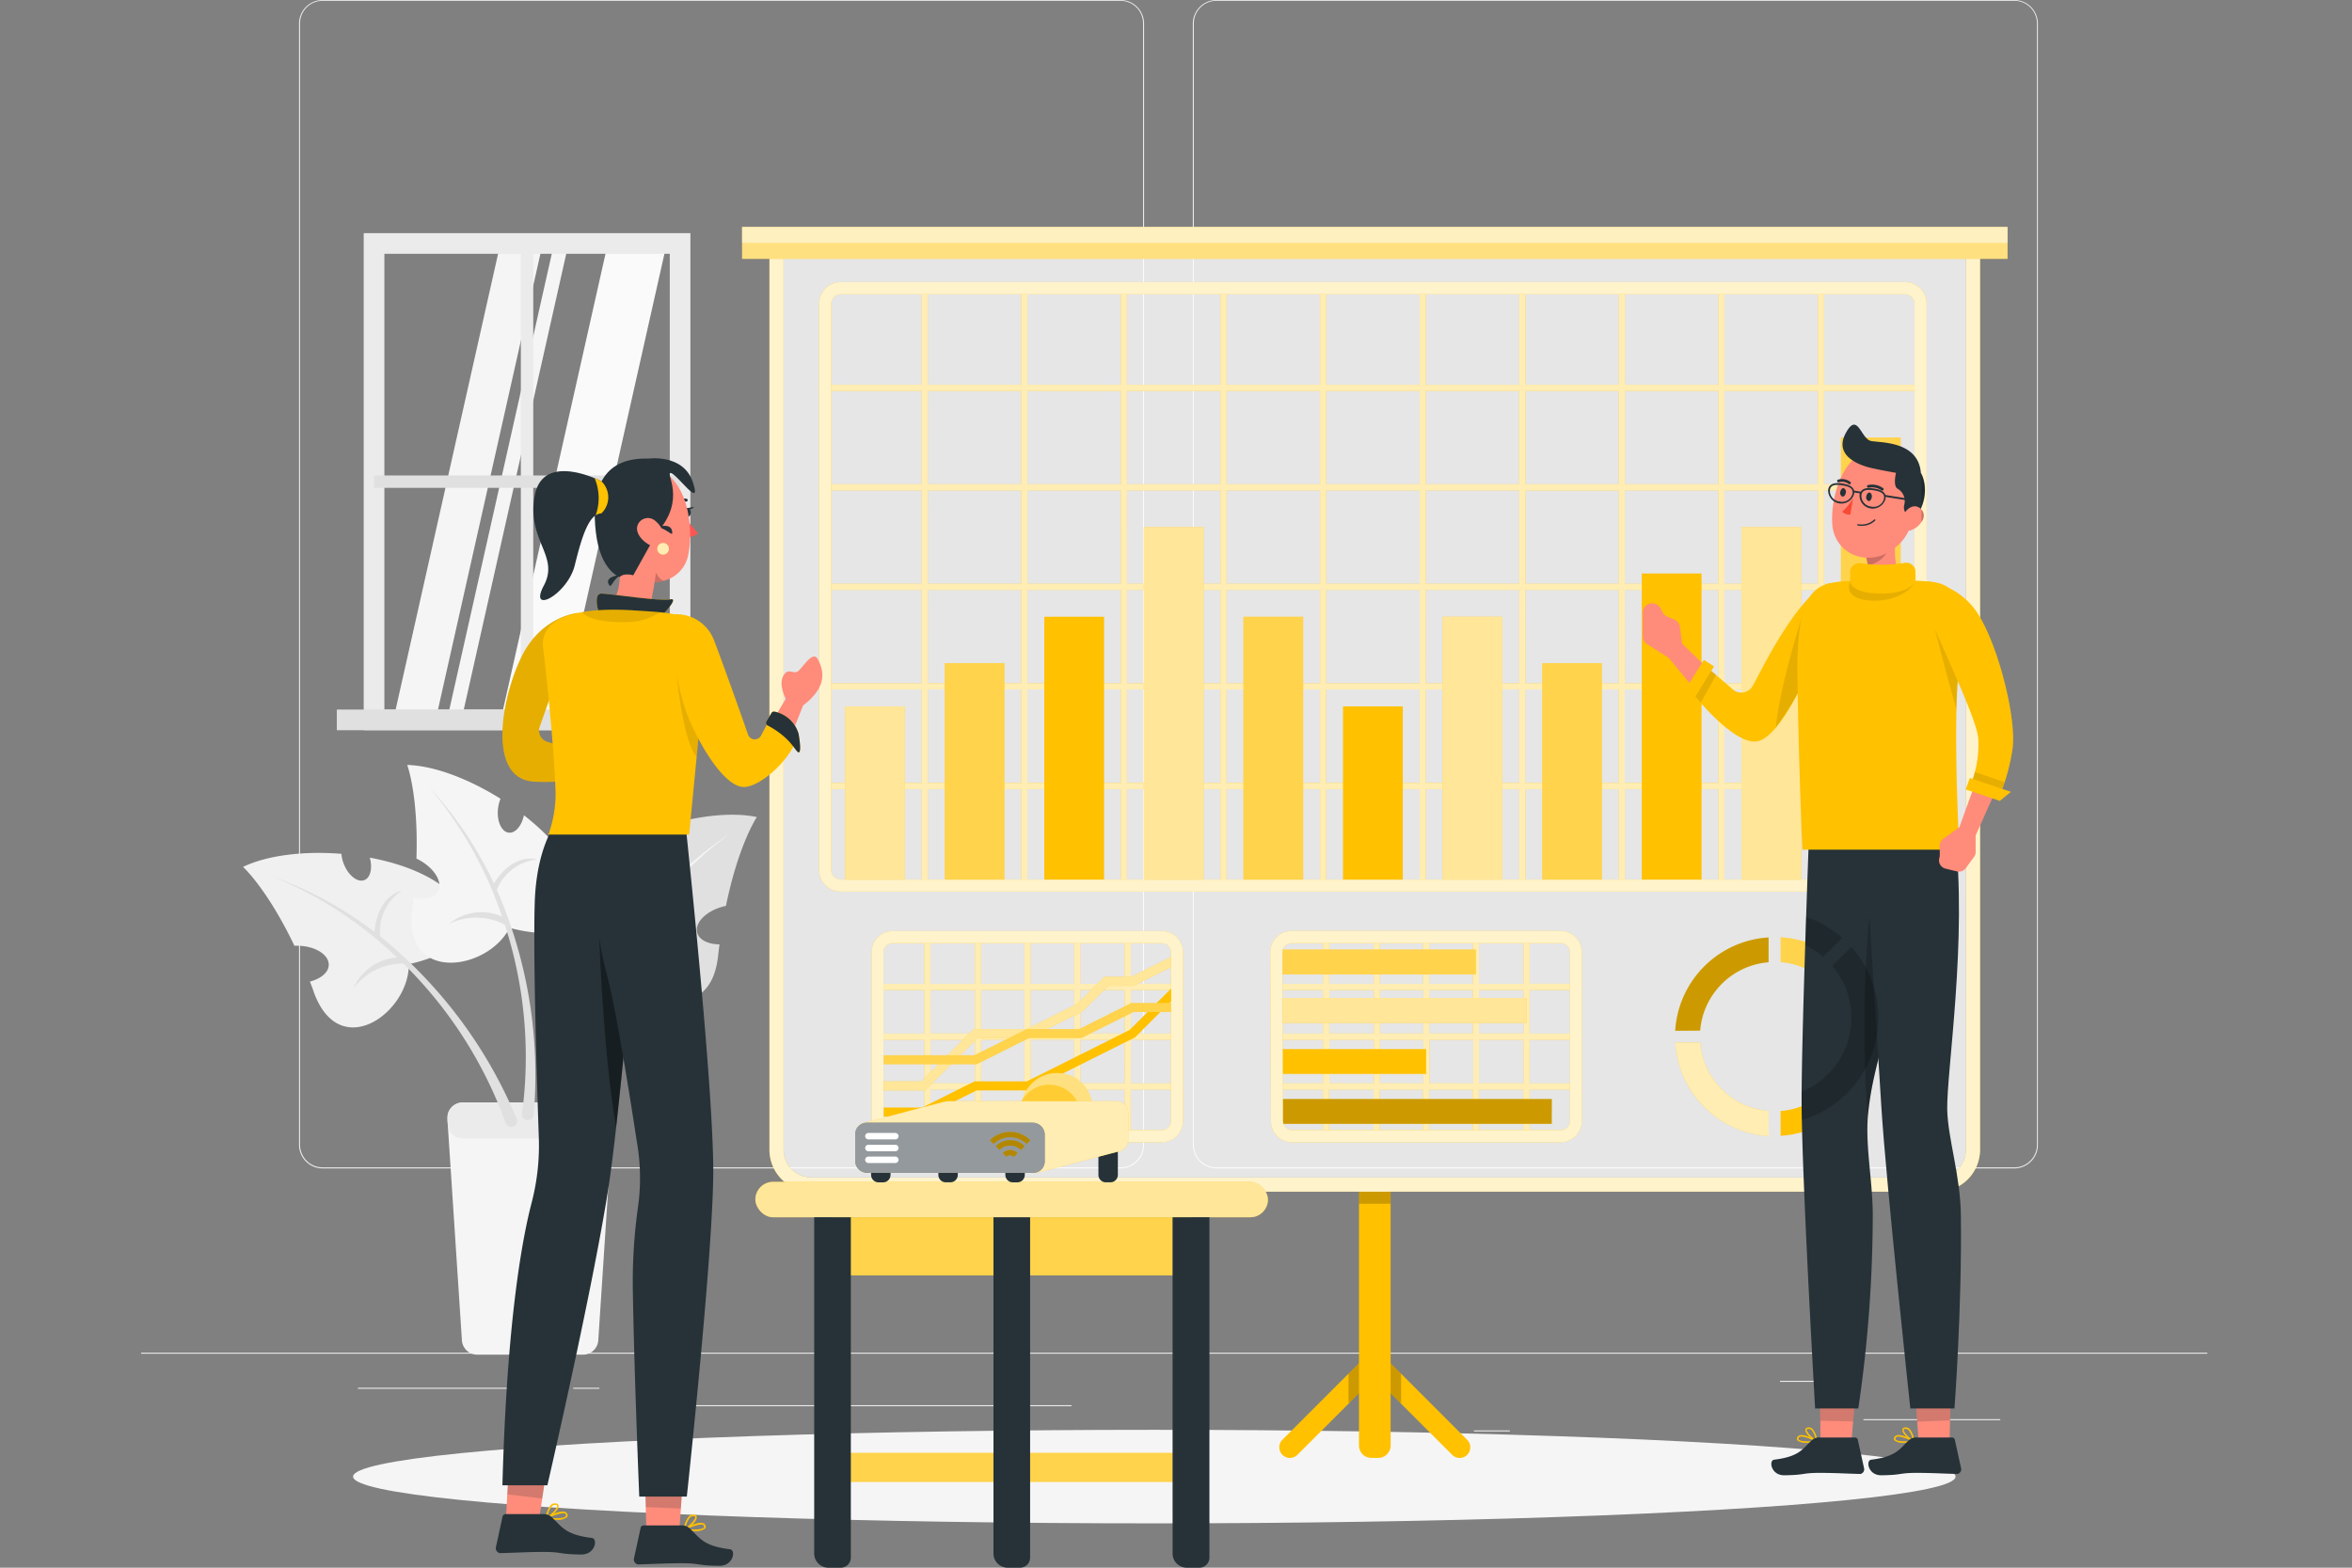 <svg xmlns="http://www.w3.org/2000/svg" width="300" height="200" viewBox="0 0 300 200">
  <rect x="0" y="0" width="300" height="200" fill="#808080" stroke="none"/>
  <g id="img-post-event-analysis" transform="translate(49 57)">
    <g id="Group_3174" data-name="Group 3174" transform="translate(-31 -112)">
      <g id="freepik--background-complete--inject-2" transform="translate(0 55)">
        <rect id="Rectangle_1313" data-name="Rectangle 1313" width="17.457" height="0.132" transform="translate(219.681 181.051)" fill="#ebebeb"/>
        <rect id="Rectangle_1314" data-name="Rectangle 1314" width="4.58" height="0.132" transform="translate(170.003 182.485)" fill="#ebebeb"/>
        <rect id="Rectangle_1315" data-name="Rectangle 1315" width="10.115" height="0.132" transform="translate(209.04 176.159)" fill="#ebebeb"/>
        <rect id="Rectangle_1316" data-name="Rectangle 1316" width="22.765" height="0.132" transform="translate(27.651 177.045)" fill="#ebebeb"/>
        <rect id="Rectangle_1317" data-name="Rectangle 1317" width="3.336" height="0.132" transform="translate(55.113 177.045)" fill="#ebebeb"/>
        <rect id="Rectangle_1318" data-name="Rectangle 1318" width="49.378" height="0.132" transform="translate(69.297 179.269)" fill="#ebebeb"/>
        <path id="Path_4984" data-name="Path 4984" d="M142.991,204.062H41.22a3.01,3.01,0,0,1-3.01-3.01V57.983A3.01,3.01,0,0,1,41.22,55H142.991A3.01,3.01,0,0,1,146,58.01V201.052A3.01,3.01,0,0,1,142.991,204.062ZM41.22,55.105a2.883,2.883,0,0,0-2.878,2.878V201.052a2.883,2.883,0,0,0,2.878,2.878H142.991a2.883,2.883,0,0,0,2.878-2.878V57.983a2.883,2.883,0,0,0-2.878-2.878Z" transform="translate(-18.07 -55)" fill="#ebebeb"/>
        <path id="Path_4985" data-name="Path 4985" d="M359.291,204.062H257.51a3.015,3.015,0,0,1-3.01-3.01V57.983A3.015,3.015,0,0,1,257.51,55H359.291a3.01,3.01,0,0,1,3,2.983V201.052A3.01,3.01,0,0,1,359.291,204.062ZM257.51,55.105a2.883,2.883,0,0,0-2.878,2.878V201.052a2.883,2.883,0,0,0,2.878,2.878H359.291a2.883,2.883,0,0,0,2.878-2.878V57.983a2.883,2.883,0,0,0-2.878-2.878Z" transform="translate(-120.355 -55)" fill="#ebebeb"/>
        <rect id="Rectangle_1319" data-name="Rectangle 1319" width="263.546" height="0.132" transform="translate(0 172.57)" fill="#ebebeb"/>
        <path id="Path_4986" data-name="Path 4986" d="M91.4,354.009H77.92a1.961,1.961,0,0,1-1.956-1.829l-1.85-28.242a1.955,1.955,0,0,1,1.956-2.108H93.259a1.955,1.955,0,0,1,1.95,2.108l-1.85,28.242A1.961,1.961,0,0,1,91.4,354.009Z" transform="translate(-35.047 -181.186)" fill="#f5f5f5"/>
        <path id="Path_4987" data-name="Path 4987" d="M95.155,323.346a1.95,1.95,0,0,0-1.887-1.476H76.09a1.95,1.95,0,0,0-1.887,1.476l-.053.812.053.812a1.956,1.956,0,0,0,1.887,1.476H93.278a1.956,1.956,0,0,0,1.887-1.476l.053-.812Z" transform="translate(-35.066 -181.205)" fill="#ebebeb"/>
        <path id="Path_4988" data-name="Path 4988" d="M51.942,267.432c-2.2-2.715-6.446-4.522-11.111-5.392.364,1.334.09,2.567-.7,2.867-.88.337-2.061-.606-2.635-2.108a4.655,4.655,0,0,1-.29-1.244c-4.7-.38-9.409.158-12.545,1.666,0,0,3.073,2.772,6.552,10.057h.327c2.251,0,4.069,1.112,4.053,2.43,0,.965-1,1.782-2.4,2.145.184.469.369.944.527,1.434,3.321,8.961,12.165,2.488,12.086-3.658C45.823,275.623,56.871,273.5,51.942,267.432Z" transform="translate(-11.662 -152.626)" fill="#f0f0f0"/>
        <path id="Path_4989" data-name="Path 4989" d="M31.588,267.055l-.248-.095Z" transform="translate(-14.821 -155.238)" fill="#e0e0e0"/>
        <path id="Path_4990" data-name="Path 4990" d="M45.53,274.768a6.193,6.193,0,0,1,2.746-5.8s-3.026.453-3.463,5.234a48.087,48.087,0,0,0-13-7.074,50.905,50.905,0,0,1,15.881,10.357,6.5,6.5,0,0,0-5.577,3.948,7.894,7.894,0,0,1,6.367-3.194,54.5,54.5,0,0,1,13.061,20.351.759.759,0,0,0,.975.453h0a.748.748,0,0,0,.432-.98A59.126,59.126,0,0,0,45.53,274.768Z" transform="translate(-15.043 -155.318)" fill="#e0e0e0"/>
        <path id="Path_4991" data-name="Path 4991" d="M100.1,263.118c1.486-3.163,5.176-5.935,9.488-7.906-.032,1.386.527,2.514,1.365,2.635.938.116,1.855-1.086,2.05-2.683a4.664,4.664,0,0,0,0-1.276c4.475-1.5,9.171-2.108,12.582-1.4,0,0-2.319,3.426-3.943,11.338l-.316.069c-2.182.564-3.69,2.061-3.352,3.336.242.933,1.4,1.492,2.846,1.5-.063.5-.126,1-.184,1.523-1.054,9.514-11.206,5.345-12.608-.638C108.016,269.6,96.779,270.2,100.1,263.118Z" transform="translate(-47.048 -148.254)" fill="#e0e0e0"/>
        <path id="Path_4992" data-name="Path 4992" d="M142.59,256.548l.221-.148Z" transform="translate(-67.432 -150.244)" fill="#f5f5f5"/>
        <path id="Path_4993" data-name="Path 4993" d="M99.365,294.2a.759.759,0,0,0,.659.849h0a.759.759,0,0,0,.838-.675,54.48,54.48,0,0,1,7.8-22.9,7.889,7.889,0,0,1,6.947,1.581,6.494,6.494,0,0,0-6.383-2.5,50.9,50.9,0,0,1,12.924-13.878,48.114,48.114,0,0,0-10.916,10.015c-1.581-4.533-4.623-4.217-4.623-4.217a6.2,6.2,0,0,1,4.059,4.96A59.083,59.083,0,0,0,99.365,294.2Z" transform="translate(-46.987 -150.371)" fill="#f5f5f5"/>
        <path id="Path_4994" data-name="Path 4994" d="M86.66,256.474c-.7-3.421-3.637-6.984-7.379-9.909-.29,1.355-1.1,2.319-1.94,2.224-.938-.111-1.55-1.492-1.365-3.089a4.638,4.638,0,0,1,.316-1.239c-4-2.509-8.433-4.217-11.9-4.312,0,0,1.45,3.879,1.175,11.949a2.952,2.952,0,0,1,.29.142c1.987,1.054,3.1,2.862,2.477,4.027-.453.849-1.7,1.123-3.12.8-.053.5-.111,1-.174,1.523-1.2,9.488,9.641,7.822,12.408,2.335C77.451,260.923,88.23,264.133,86.66,256.474Z" transform="translate(-30.451 -142.559)" fill="#f5f5f5"/>
        <path id="Path_4995" data-name="Path 4995" d="M69.519,245.33l-.179-.2Z" transform="translate(-32.791 -144.914)" fill="#e0e0e0"/>
        <path id="Path_4996" data-name="Path 4996" d="M78.33,258.613a6.209,6.209,0,0,1,5.113-3.874s-2.9-1-5.492,3.047a48.044,48.044,0,0,0-8.27-12.276,50.837,50.837,0,0,1,9.314,16.519,6.489,6.489,0,0,0-6.773.928,7.942,7.942,0,0,1,7.116.1,54.475,54.475,0,0,1,2.2,24.088.748.748,0,0,0,.654.849h0a.754.754,0,0,0,.833-.669A59.121,59.121,0,0,0,78.33,258.613Z" transform="translate(-32.952 -145.094)" fill="#e0e0e0"/>
        <path id="Path_4997" data-name="Path 4997" d="M76.2,174.548H74.36l13.325-59.3H89.53Z" transform="translate(-35.165 -83.493)" fill="#f5f5f5"/>
        <path id="Path_4998" data-name="Path 4998" d="M66.763,174.548h-5.4l13.325-59.3h5.4Z" transform="translate(-29.018 -83.493)" fill="#f5f5f5"/>
        <path id="Path_4999" data-name="Path 4999" d="M94.871,174.548H87.36l13.325-59.3H108.2Z" transform="translate(-41.313 -83.493)" fill="#fafafa"/>
        <path id="Path_5000" data-name="Path 5000" d="M95.532,174.844H53.86V111.43H95.532ZM56.5,172.209H92.9V114.065H56.5Z" transform="translate(-25.471 -81.686)" fill="#ebebeb"/>
        <rect id="Rectangle_1320" data-name="Rectangle 1320" width="48.524" height="2.635" transform="translate(24.963 90.523)" fill="#e0e0e0"/>
        <rect id="Rectangle_1321" data-name="Rectangle 1321" width="1.581" height="60.779" transform="translate(48.435 31.062)" fill="#ebebeb"/>
        <rect id="Rectangle_1322" data-name="Rectangle 1322" width="39.036" height="1.581" transform="translate(29.707 60.658)" fill="#e0e0e0"/>
      </g>
      <g id="freepik--Shadow--inject-2" transform="translate(27.035 237.411)">
        <ellipse id="freepik--path--inject-2" cx="102.198" cy="5.967" rx="102.198" ry="5.967" fill="#f5f5f5"/>
      </g>
      <g id="freepik--Metrics--inject-2" transform="translate(76.655 83.953)">
        <path id="Path_5001" data-name="Path 5001" d="M277.741,394.824l9.867-9.867,9.867,9.867a1.349,1.349,0,0,0,.959.4h0a1.355,1.355,0,0,0,.954-2.314L287.608,381.12l-11.786,11.786a1.355,1.355,0,0,0,.959,2.314h0a1.36,1.36,0,0,0,.959-.4Z" transform="translate(-206.905 -238.178)" fill="#ffc100"/>
        <path id="Path_5002" data-name="Path 5002" d="M295.86,381.76h-.669l-3.02,3.02v3.695h.142l3.215-3.215,3.215,3.215h.142V384.78Z" transform="translate(-214.824 -238.481)" opacity="0.2"/>
        <path id="Path_5003" data-name="Path 5003" d="M294.71,341.71h4.038V375a1.581,1.581,0,0,1-1.581,1.581h-.875A1.581,1.581,0,0,1,294.71,375Z" transform="translate(-216.026 -219.541)" fill="#ffc100"/>
        <rect id="Rectangle_1323" data-name="Rectangle 1323" width="4.038" height="2.446" transform="translate(78.684 122.169)" opacity="0.2"/>
        <path id="Path_5004" data-name="Path 5004" d="M301.122,234.018H157.4a5.36,5.36,0,0,1-5.35-5.355V112.07H306.462V228.663a5.361,5.361,0,0,1-5.339,5.355Zm-147.27-120.14V228.663a3.553,3.553,0,0,0,3.547,3.547H301.122a3.553,3.553,0,0,0,3.547-3.547V113.878Z" transform="translate(-148.561 -110.942)" fill="#ffc100"/>
        <g id="Group_3165" data-name="Group 3165" transform="translate(3.489 1.128)" opacity="0.8">
          <path id="Path_5005" data-name="Path 5005" d="M301.122,234.018H157.4a5.36,5.36,0,0,1-5.35-5.355V112.07H306.462V228.663a5.361,5.361,0,0,1-5.339,5.355Zm-147.27-120.14V228.663a3.553,3.553,0,0,0,3.547,3.547H301.122a3.553,3.553,0,0,0,3.547-3.547V113.878Z" transform="translate(-152.05 -112.07)" fill="#fff"/>
        </g>
        <g id="Group_3166" data-name="Group 3166" transform="translate(5.292 2.936)" opacity="0.8">
          <path id="Path_5006" data-name="Path 5006" d="M155.47,115.5V230.285a3.553,3.553,0,0,0,3.547,3.547H302.74a3.553,3.553,0,0,0,3.547-3.547V115.5Z" transform="translate(-155.47 -115.5)" fill="#fff"/>
        </g>
        <rect id="Rectangle_1324" data-name="Rectangle 1324" width="161.406" height="4.069" fill="#ffc100"/>
        <rect id="Rectangle_1325" data-name="Rectangle 1325" width="161.406" height="4.069" fill="#fff" opacity="0.5"/>
        <rect id="Rectangle_1326" data-name="Rectangle 1326" width="161.406" height="2.035" fill="#fff" opacity="0.5"/>
        <path id="Path_5007" data-name="Path 5007" d="M313.013,288.546v-.77h-5.9V281.81h-.764v5.967h-5.7V281.81h-.77v5.967H294.3V281.81h-.77v5.967h-5.534V281.81h-.764v5.967h-5.682V281.81h-.791v5.967H274.91v.77h5.845v5.582H274.91v.77h5.845v5.582H274.91v.77h5.845v5.961h.77v-5.961h5.682v5.961h.764v-5.961h5.534v5.961h.77v-5.961h5.582v5.961h.77v-5.961h5.682v5.961h.8v-5.961h5.9v-.77h-5.9V294.9h5.9v-.77h-5.9v-5.582Zm-13.135,0v5.582H294.3v-5.582Zm-6.325,0v5.582h-5.534v-5.582Zm-11.981,0h5.682v5.582h-5.708Zm0,11.933V294.9h5.682v5.582Zm6.446,0V294.9h5.534v5.582Zm6.325,0V294.9h5.582v5.582Zm12.034,0h-5.729V294.9h5.682Zm0-6.351h-5.729v-5.582h5.682Z" transform="translate(-206.662 -191.213)" fill="#ffc100"/>
        <path id="Path_5008" data-name="Path 5008" d="M313.013,288.546v-.77h-5.9V281.81h-.764v5.967h-5.7V281.81h-.77v5.967H294.3V281.81h-.77v5.967h-5.534V281.81h-.764v5.967h-5.682V281.81h-.791v5.967H274.91v.77h5.845v5.582H274.91v.77h5.845v5.582H274.91v.77h5.845v5.961h.77v-5.961h5.682v5.961h.764v-5.961h5.534v5.961h.77v-5.961h5.582v5.961h.77v-5.961h5.682v5.961h.8v-5.961h5.9v-.77h-5.9V294.9h5.9v-.77h-5.9v-5.582Zm-13.135,0v5.582H294.3v-5.582Zm-6.325,0v5.582h-5.534v-5.582Zm-11.981,0h5.682v5.582h-5.708Zm0,11.933V294.9h5.682v5.582Zm6.446,0V294.9h5.534v5.582Zm6.325,0V294.9h5.582v5.582Zm12.034,0h-5.729V294.9h5.682Zm0-6.351h-5.729v-5.582h5.682Z" transform="translate(-206.662 -191.213)" fill="#fff" opacity="0.7"/>
        <path id="Path_5009" data-name="Path 5009" d="M310.294,307.29H276.033a2.7,2.7,0,0,1-2.7-2.688l-.084-21.537a2.7,2.7,0,0,1,2.7-2.715h34.33a2.7,2.7,0,0,1,2.7,2.7v21.537A2.7,2.7,0,0,1,310.294,307.29Zm-34.33-25.4a1.17,1.17,0,0,0-1.165,1.17l.084,21.537a1.17,1.17,0,0,0,1.165,1.16H310.31a1.17,1.17,0,0,0,1.17-1.165V283.054a1.17,1.17,0,0,0-1.17-1.165Z" transform="translate(-205.877 -190.523)" fill="#ffc100"/>
        <g id="Group_3167" data-name="Group 3167" transform="translate(67.373 89.827)" opacity="0.8">
          <path id="Path_5010" data-name="Path 5010" d="M310.294,307.29H276.033a2.7,2.7,0,0,1-2.7-2.688l-.084-21.537a2.7,2.7,0,0,1,2.7-2.715h34.33a2.7,2.7,0,0,1,2.7,2.7v21.537A2.7,2.7,0,0,1,310.294,307.29Zm-34.33-25.4a1.17,1.17,0,0,0-1.165,1.17l.084,21.537a1.17,1.17,0,0,0,1.165,1.16H310.31a1.17,1.17,0,0,0,1.17-1.165V283.054a1.17,1.17,0,0,0-1.17-1.165Z" transform="translate(-273.25 -280.35)" fill="#fff"/>
        </g>
        <path id="Path_5011" data-name="Path 5011" d="M307.344,299.743V296.57h-31.1l.011,3.173Z" transform="translate(-207.291 -198.194)" fill="#ffc100"/>
        <path id="Path_5012" data-name="Path 5012" d="M307.344,299.743V296.57h-31.1l.011,3.173Z" transform="translate(-207.291 -198.194)" fill="#fff" opacity="0.6"/>
        <path id="Path_5013" data-name="Path 5013" d="M300.863,284.82H276.248a1.3,1.3,0,0,0-.058.353V288h24.673Z" transform="translate(-207.267 -192.637)" fill="#ffc100"/>
        <path id="Path_5014" data-name="Path 5014" d="M300.863,284.82H276.248a1.3,1.3,0,0,0-.058.353V288h24.673Z" transform="translate(-207.267 -192.637)" fill="#fff" opacity="0.3"/>
        <path id="Path_5015" data-name="Path 5015" d="M310.617,321H276.33v2.836a1.19,1.19,0,0,0,.058.337h34.219Z" transform="translate(-207.334 -209.747)" fill="#ffc100"/>
        <path id="Path_5016" data-name="Path 5016" d="M310.617,321H276.33v2.836a1.19,1.19,0,0,0,.058.337h34.219Z" transform="translate(-207.334 -209.747)" opacity="0.2"/>
        <path id="Path_5017" data-name="Path 5017" d="M294.56,312.093V308.92H276.28l.016,3.173Z" transform="translate(-207.31 -204.034)" fill="#ffc100"/>
        <path id="Path_5018" data-name="Path 5018" d="M305.262,137.842v-.764H292.943V124.76h-.764v12.318H280.241V124.76h-.764v12.318H267.543V124.76h-.77v12.318H254.861V124.76h-.791v12.318H242.137V124.76h-.77v12.318H229.434V124.76h-.77v12.318H216.731V124.76h-.77v12.318H204.028V124.76h-.764v12.318H191.331V124.76h-.775v12.318H178.628V124.76h-.77v12.318H165.54v.764h12.318v11.933H165.54v.77h12.318v11.933H165.54v.77h12.318v11.933H165.54v.77h12.318v11.933H165.54v.78h12.318v12.318h.77V188.665h11.928v12.318h.77V188.665h11.933v12.318h.764V188.665h11.939v12.318h.77V188.665h11.933v12.318h.77V188.665h11.933v12.318h.77V188.665H254.07v12.318h.791V188.665h11.912v12.318h.77V188.665h11.933v12.318h.764V188.665h11.939v12.318h.764V188.665h12.318v-.77H292.943V175.951h12.318v-.77H292.943V163.248h12.318v-.77H292.943V150.545h12.318v-.77H292.943V137.842Zm-25.785,0v11.933H267.543V137.842ZM254.07,162.479H242.137V150.545H254.07Zm.791-11.933h11.912v11.933H254.861Zm-13.494,11.933H229.434V150.545h11.933Zm-12.7,0H216.731V150.545h11.933Zm-12.7,0H204.028V150.545h11.933Zm-12.7,0H191.331V150.545h11.933Zm0,.77v11.933H191.331V163.248Zm.764,0h11.933v11.933H204.028Zm12.7,0h11.933v11.933H216.731Zm12.7,0h11.933v11.933H229.434Zm12.7,0H254.07v11.933H242.137Zm12.7,0h11.933v11.933H254.861Zm12.7,0h11.933v11.933H267.543Zm0-.77V150.545h11.933v11.933Zm-.77-24.636v11.933H254.861V137.842Zm-12.7,0v11.933H242.137V137.842Zm-12.7,0v11.933H229.434V137.842Zm-12.7,0v11.933H216.731V137.842Zm-12.7,0v11.933H204.028V137.842Zm-12.7,0v11.933H191.331V137.842Zm-24.636,0h11.928v11.933H178.628Zm0,12.7h11.928v11.933H178.628Zm0,12.7h11.928v11.933H178.628Zm0,24.636V175.951h11.928v11.933Zm12.7,0V175.951h11.933v11.933Zm12.7,0V175.951h11.933v11.933Zm12.7,0V175.951h11.933v11.933Zm12.7,0V175.951h11.933v11.933Zm12.7,0V175.951H254.07v11.933Zm12.7,0V175.951h11.933v11.933Zm12.7,0V175.951h11.933v11.933Zm24.636,0H280.241V175.951h11.939Zm0-12.7H280.241V163.248h11.939Zm0-12.7H280.241V150.545h11.939Zm0-12.7H280.241V137.842h11.939Z" transform="translate(-154.94 -116.943)" fill="#ffc100"/>
        <path id="Path_5019" data-name="Path 5019" d="M305.262,137.842v-.764H292.943V124.76h-.764v12.318H280.241V124.76h-.764v12.318H267.543V124.76h-.77v12.318H254.861V124.76h-.791v12.318H242.137V124.76h-.77v12.318H229.434V124.76h-.77v12.318H216.731V124.76h-.77v12.318H204.028V124.76h-.764v12.318H191.331V124.76h-.775v12.318H178.628V124.76h-.77v12.318H165.54v.764h12.318v11.933H165.54v.77h12.318v11.933H165.54v.77h12.318v11.933H165.54v.77h12.318v11.933H165.54v.78h12.318v12.318h.77V188.665h11.928v12.318h.77V188.665h11.933v12.318h.764V188.665h11.939v12.318h.77V188.665h11.933v12.318h.77V188.665h11.933v12.318h.77V188.665H254.07v12.318h.791V188.665h11.912v12.318h.77V188.665h11.933v12.318h.764V188.665h11.939v12.318h.764V188.665h12.318v-.77H292.943V175.951h12.318v-.77H292.943V163.248h12.318v-.77H292.943V150.545h12.318v-.77H292.943V137.842Zm-25.785,0v11.933H267.543V137.842ZM254.07,162.479H242.137V150.545H254.07Zm.791-11.933h11.912v11.933H254.861Zm-13.494,11.933H229.434V150.545h11.933Zm-12.7,0H216.731V150.545h11.933Zm-12.7,0H204.028V150.545h11.933Zm-12.7,0H191.331V150.545h11.933Zm0,.77v11.933H191.331V163.248Zm.764,0h11.933v11.933H204.028Zm12.7,0h11.933v11.933H216.731Zm12.7,0h11.933v11.933H229.434Zm12.7,0H254.07v11.933H242.137Zm12.7,0h11.933v11.933H254.861Zm12.7,0h11.933v11.933H267.543Zm0-.77V150.545h11.933v11.933Zm-.77-24.636v11.933H254.861V137.842Zm-12.7,0v11.933H242.137V137.842Zm-12.7,0v11.933H229.434V137.842Zm-12.7,0v11.933H216.731V137.842Zm-12.7,0v11.933H204.028V137.842Zm-12.7,0v11.933H191.331V137.842Zm-24.636,0h11.928v11.933H178.628Zm0,12.7h11.928v11.933H178.628Zm0,12.7h11.928v11.933H178.628Zm0,24.636V175.951h11.928v11.933Zm12.7,0V175.951h11.933v11.933Zm12.7,0V175.951h11.933v11.933Zm12.7,0V175.951h11.933v11.933Zm12.7,0V175.951h11.933v11.933Zm12.7,0V175.951H254.07v11.933Zm12.7,0V175.951h11.933v11.933Zm12.7,0V175.951h11.933v11.933Zm24.636,0H280.241V175.951h11.939Zm0-12.7H280.241V163.248h11.939Zm0-12.7H280.241V150.545h11.939Zm0-12.7H280.241V137.842h11.939Z" transform="translate(-154.94 -116.943)" fill="#fff" opacity="0.7"/>
        <path id="Path_5020" data-name="Path 5020" d="M302.568,201.041H166.853a2.772,2.772,0,0,1-2.772-2.767V126.062a2.778,2.778,0,0,1,2.773-2.773H302.568a2.778,2.778,0,0,1,2.772,2.773v72.212a2.773,2.773,0,0,1-2.772,2.767ZM166.853,124.829a1.239,1.239,0,0,0-1.233,1.239v72.212a1.223,1.223,0,0,0,.358.87,1.244,1.244,0,0,0,.875.364H302.568a1.233,1.233,0,0,0,1.233-1.233V126.068a1.239,1.239,0,0,0-1.233-1.239Z" transform="translate(-154.25 -116.248)" fill="#ffc100"/>
        <g id="Group_3168" data-name="Group 3168" transform="translate(9.83 7.042)" opacity="0.8">
          <path id="Path_5021" data-name="Path 5021" d="M302.568,201.041H166.853a2.772,2.772,0,0,1-2.772-2.767V126.062a2.778,2.778,0,0,1,2.773-2.773H302.568a2.778,2.778,0,0,1,2.772,2.773v72.212a2.773,2.773,0,0,1-2.772,2.767ZM166.853,124.829a1.239,1.239,0,0,0-1.233,1.239v72.212a1.223,1.223,0,0,0,.358.87,1.244,1.244,0,0,0,.875.364H302.568a1.233,1.233,0,0,0,1.233-1.233V126.068a1.239,1.239,0,0,0-1.233-1.239Z" transform="translate(-164.08 -123.29)" fill="#fff"/>
        </g>
        <rect id="Rectangle_1327" data-name="Rectangle 1327" width="7.622" height="33.528" transform="translate(38.546 49.731)" fill="#ffc100"/>
        <rect id="Rectangle_1328" data-name="Rectangle 1328" width="7.622" height="44.961" transform="translate(51.244 38.299)" fill="#ffc100"/>
        <rect id="Rectangle_1329" data-name="Rectangle 1329" width="7.622" height="44.961" transform="translate(51.244 38.299)" fill="#fff" opacity="0.6"/>
        <rect id="Rectangle_1330" data-name="Rectangle 1330" width="7.622" height="33.528" transform="translate(63.947 49.731)" fill="#ffc100"/>
        <rect id="Rectangle_1331" data-name="Rectangle 1331" width="7.622" height="33.528" transform="translate(63.947 49.731)" fill="#fff" opacity="0.3"/>
        <rect id="Rectangle_1332" data-name="Rectangle 1332" width="7.622" height="22.096" transform="translate(13.14 61.164)" fill="#ffc100"/>
        <rect id="Rectangle_1333" data-name="Rectangle 1333" width="7.622" height="22.096" transform="translate(13.14 61.164)" fill="#fff" opacity="0.6"/>
        <rect id="Rectangle_1334" data-name="Rectangle 1334" width="7.622" height="27.614" transform="translate(25.843 55.645)" fill="#ffc100"/>
        <rect id="Rectangle_1335" data-name="Rectangle 1335" width="7.622" height="27.614" transform="translate(25.843 55.645)" fill="#fff" opacity="0.3"/>
        <rect id="Rectangle_1336" data-name="Rectangle 1336" width="7.622" height="22.096" transform="translate(76.65 61.164)" fill="#ffc100"/>
        <rect id="Rectangle_1337" data-name="Rectangle 1337" width="7.622" height="56.394" transform="translate(140.159 26.866)" fill="#ffc100"/>
        <rect id="Rectangle_1338" data-name="Rectangle 1338" width="7.622" height="56.394" transform="translate(140.159 26.866)" fill="#fff" opacity="0.3"/>
        <rect id="Rectangle_1339" data-name="Rectangle 1339" width="7.622" height="33.528" transform="translate(89.353 49.731)" fill="#ffc100"/>
        <rect id="Rectangle_1340" data-name="Rectangle 1340" width="7.622" height="33.528" transform="translate(89.353 49.731)" fill="#fff" opacity="0.6"/>
        <rect id="Rectangle_1341" data-name="Rectangle 1341" width="7.622" height="44.961" transform="translate(127.461 38.299)" fill="#ffc100"/>
        <rect id="Rectangle_1342" data-name="Rectangle 1342" width="7.622" height="44.961" transform="translate(127.461 38.299)" fill="#fff" opacity="0.6"/>
        <rect id="Rectangle_1343" data-name="Rectangle 1343" width="7.622" height="39.047" transform="translate(114.759 44.212)" fill="#ffc100"/>
        <rect id="Rectangle_1344" data-name="Rectangle 1344" width="7.622" height="27.614" transform="translate(102.056 55.645)" fill="#ffc100"/>
        <rect id="Rectangle_1345" data-name="Rectangle 1345" width="7.622" height="27.614" transform="translate(102.056 55.645)" fill="#fff" opacity="0.3"/>
        <path id="Path_5022" data-name="Path 5022" d="M396.74,281.86v3.163a9.487,9.487,0,0,1,5.408,2.256l2.251-2.251A12.65,12.65,0,0,0,396.74,281.86Z" transform="translate(-264.276 -191.237)" fill="#ffc100"/>
        <path id="Path_5023" data-name="Path 5023" d="M396.74,281.86v3.163a9.487,9.487,0,0,1,5.408,2.256l2.251-2.251A12.65,12.65,0,0,0,396.74,281.86Z" transform="translate(-264.276 -191.237)" fill="#fff" opacity="0.3"/>
        <path id="Path_5024" data-name="Path 5024" d="M383.161,316.089a9.535,9.535,0,0,1-8.729-8.729H371.27a12.708,12.708,0,0,0,11.912,11.912Z" transform="translate(-252.231 -203.296)" fill="#ffc100"/>
        <path id="Path_5025" data-name="Path 5025" d="M383.161,316.089a9.535,9.535,0,0,1-8.729-8.729H371.27a12.708,12.708,0,0,0,11.912,11.912Z" transform="translate(-252.231 -203.296)" fill="#fff" opacity="0.7"/>
        <path id="Path_5026" data-name="Path 5026" d="M374.414,293.786a9.525,9.525,0,0,1,8.729-8.723V281.9a12.7,12.7,0,0,0-11.912,11.907Z" transform="translate(-252.213 -191.256)" fill="#ffc100"/>
        <path id="Path_5027" data-name="Path 5027" d="M374.414,293.786a9.525,9.525,0,0,1,8.729-8.723V281.9a12.7,12.7,0,0,0-11.912,11.907Z" transform="translate(-252.213 -191.256)" opacity="0.2"/>
        <path id="Path_5028" data-name="Path 5028" d="M405.479,289.925l-2.251,2.251a9.525,9.525,0,0,1-6.489,15.665V311a12.7,12.7,0,0,0,8.739-21.084Z" transform="translate(-264.276 -195.049)" fill="#ffc100"/>
        <path id="Path_5029" data-name="Path 5029" d="M216.529,288.546v-.77H210.61V281.81h-.785v5.967h-5.666V281.81h-.764v5.967h-5.582V281.81h-.77v5.967h-5.534V281.81h-.77v5.967h-5.687V281.81h-.77v5.967H178.42v.77h5.872v5.582H178.42v.77h5.872v5.582H178.42v.77h5.872v5.961h.759v-5.961h5.677v5.961h.77v-5.961h5.534v5.961h.77v-5.961h5.592v5.961h.764v-5.961h5.666v5.961h.77v-5.961h5.919v-.77h-5.9V294.9h5.919v-.77H210.61v-5.582Zm-13.135,0v5.582h-5.582v-5.582Zm-6.351,0v5.582h-5.534v-5.582Zm-11.981,0h5.677v5.582h-5.687Zm0,11.933V294.9h5.677v5.582Zm6.446,0V294.9h5.534v5.582Zm6.325,0V294.9h5.561v5.582Zm12.028,0h-5.7V294.9h5.666Zm0-6.351h-5.7v-5.582h5.666Z" transform="translate(-161.031 -191.213)" fill="#ffc100"/>
        <path id="Path_5030" data-name="Path 5030" d="M216.529,288.546v-.77H210.61V281.81h-.785v5.967h-5.666V281.81h-.764v5.967h-5.582V281.81h-.77v5.967h-5.534V281.81h-.77v5.967h-5.687V281.81h-.77v5.967H178.42v.77h5.872v5.582H178.42v.77h5.872v5.582H178.42v.77h5.872v5.961h.759v-5.961h5.677v5.961h.77v-5.961h5.534v5.961h.77v-5.961h5.592v5.961h.764v-5.961h5.666v5.961h.77v-5.961h5.919v-.77h-5.9V294.9h5.919v-.77H210.61v-5.582Zm-13.135,0v5.582h-5.582v-5.582Zm-6.351,0v5.582h-5.534v-5.582Zm-11.981,0h5.677v5.582h-5.687Zm0,11.933V294.9h5.677v5.582Zm6.446,0V294.9h5.534v5.582Zm6.325,0V294.9h5.561v5.582Zm12.028,0h-5.7V294.9h5.666Zm0-6.351h-5.7v-5.582h5.666Z" transform="translate(-161.031 -191.213)" fill="#fff" opacity="0.7"/>
        <path id="Path_5031" data-name="Path 5031" d="M213.792,307.29H179.484a2.7,2.7,0,0,1-2.7-2.7V283.054a2.7,2.7,0,0,1,2.7-2.7h34.308a2.7,2.7,0,0,1,2.7,2.7v21.532a2.7,2.7,0,0,1-2.7,2.7Zm-34.33-25.4a1.17,1.17,0,0,0-1.17,1.165v21.532a1.175,1.175,0,0,0,1.17,1.17h34.33a1.175,1.175,0,0,0,1.17-1.17V283.054a1.17,1.17,0,0,0-1.17-1.165Z" transform="translate(-160.256 -190.523)" fill="#ffc100"/>
        <g id="Group_3169" data-name="Group 3169" transform="translate(16.524 89.827)" opacity="0.8">
          <path id="Path_5032" data-name="Path 5032" d="M213.792,307.29H179.484a2.7,2.7,0,0,1-2.7-2.7V283.054a2.7,2.7,0,0,1,2.7-2.7h34.308a2.7,2.7,0,0,1,2.7,2.7v21.532a2.7,2.7,0,0,1-2.7,2.7Zm-34.33-25.4a1.17,1.17,0,0,0-1.17,1.165v21.532a1.175,1.175,0,0,0,1.17,1.17h34.33a1.175,1.175,0,0,0,1.17-1.17V283.054a1.17,1.17,0,0,0-1.17-1.165Z" transform="translate(-176.78 -280.35)" fill="#fff"/>
        </g>
        <path id="Path_5033" data-name="Path 5033" d="M211.273,289.151h-3.437l-3.437,3.437-6.462,3.236h-6.773l-6.668,6.668H179.69v1.149h5.287l6.668-6.668h6.568l6.873-3.437,3.231-3.231h3.231l4.812-2.4V286.61Z" transform="translate(-161.632 -193.483)" fill="#ffc100"/>
        <g id="Group_3170" data-name="Group 3170" transform="translate(18.058 93.127)" opacity="0.6">
          <path id="Path_5034" data-name="Path 5034" d="M211.273,289.151h-3.437l-3.437,3.437-6.462,3.236h-6.773l-6.668,6.668H179.69v1.149h5.287l6.668-6.668h6.568l6.873-3.437,3.231-3.231h3.231l4.812-2.4V286.61Z" transform="translate(-179.69 -286.61)" fill="#fff"/>
        </g>
        <path id="Path_5035" data-name="Path 5035" d="M211.068,299.537l-13.13,6.568H191.27l-6.668,3.331H179.69v1.154h5.181l6.673-3.336h6.668l13.541-6.768,4.607-4.607V294.25Z" transform="translate(-161.632 -197.096)" fill="#ffc100"/>
        <path id="Path_5036" data-name="Path 5036" d="M211.273,297.76l-6.668,3.336h-6.668l-6.668,3.331H179.69v1.154h11.854l6.668-3.337h6.668l6.668-3.331h4.812V297.76Z" transform="translate(-161.632 -198.756)" fill="#ffc100"/>
        <g id="Group_3171" data-name="Group 3171" transform="translate(18.058 99.004)" opacity="0.3">
          <path id="Path_5037" data-name="Path 5037" d="M211.273,297.76l-6.668,3.336h-6.668l-6.668,3.331H179.69v1.154h11.854l6.668-3.337h6.668l6.668-3.331h4.812V297.76Z" transform="translate(-179.69 -297.76)" fill="#fff"/>
        </g>
      </g>
      <g id="freepik--Projector--inject-2" transform="translate(78.347 191.719)">
        <rect id="Rectangle_1346" data-name="Rectangle 1346" width="65.381" height="4.522" rx="2.261" transform="translate(0 14.056)" fill="#ffc100"/>
        <rect id="Rectangle_1347" data-name="Rectangle 1347" width="65.381" height="4.522" rx="2.261" transform="translate(0 14.056)" fill="#fff" opacity="0.6"/>
        <rect id="Rectangle_1348" data-name="Rectangle 1348" width="45.736" height="7.411" transform="translate(9.825 18.578)" fill="#ffc100"/>
        <rect id="Rectangle_1349" data-name="Rectangle 1349" width="45.736" height="7.411" transform="translate(9.825 18.578)" fill="#fff" opacity="0.3"/>
        <rect id="Rectangle_1350" data-name="Rectangle 1350" width="45.736" height="3.705" transform="translate(9.825 48.633)" fill="#ffc100"/>
        <rect id="Rectangle_1351" data-name="Rectangle 1351" width="45.736" height="3.705" transform="translate(9.825 48.633)" fill="#fff" opacity="0.3"/>
        <path id="Path_5038" data-name="Path 5038" d="M206.21,349.63h4.7v43.417a1.286,1.286,0,0,1-1.286,1.286h-1.581a1.808,1.808,0,0,1-1.808-1.808V349.63Z" transform="translate(-175.865 -331.052)" fill="#263238"/>
        <path id="Path_5039" data-name="Path 5039" d="M162.83,349.63h4.7v43.417a1.286,1.286,0,0,1-1.286,1.286h-1.581a1.808,1.808,0,0,1-1.808-1.808V349.63Z" transform="translate(-155.351 -331.052)" fill="#263238"/>
        <path id="Path_5040" data-name="Path 5040" d="M249.6,349.63h4.7v43.417a1.286,1.286,0,0,1-1.286,1.286h-1.581a1.808,1.808,0,0,1-1.829-1.813Z" transform="translate(-196.385 -331.052)" fill="#263238"/>
        <path id="Path_5041" data-name="Path 5041" d="M176.65,337.21h2.477v1.139a.949.949,0,0,1-.949.949h-.58a.949.949,0,0,1-.949-.949V337.21Z" transform="translate(-161.886 -325.178)" fill="#263238"/>
        <path id="Path_5042" data-name="Path 5042" d="M209.14,337.21h2.477v1.139a.949.949,0,0,1-.949.949h-.58a.949.949,0,0,1-.949-.949V337.21Z" transform="translate(-177.251 -325.178)" fill="#263238"/>
        <path id="Path_5043" data-name="Path 5043" d="M231.66,332.25h2.477V336a.949.949,0,0,1-.949.949h-.58a.949.949,0,0,1-.949-.949V332.25Z" transform="translate(-187.901 -322.832)" fill="#263238"/>
        <path id="Path_5044" data-name="Path 5044" d="M192.92,332.25H195.4V336a.949.949,0,0,1-.949.949h-.58a.949.949,0,0,1-.949-.949V332.25Z" transform="translate(-169.58 -322.832)" fill="#263238"/>
        <circle id="Ellipse_79" data-name="Ellipse 79" cx="4.533" cy="4.533" r="4.533" transform="translate(33.934 0.167)" fill="#ffc100"/>
        <circle id="Ellipse_80" data-name="Ellipse 80" cx="4.533" cy="4.533" r="4.533" transform="translate(33.934 0.167)" fill="#fff" opacity="0.5"/>
        <circle id="Ellipse_81" data-name="Ellipse 81" cx="4.022" cy="4.022" r="4.022" transform="translate(31.798 5.688) rotate(-45)" fill="#ffc100"/>
        <circle id="Ellipse_82" data-name="Ellipse 82" cx="4.022" cy="4.022" r="4.022" transform="translate(31.798 5.688) rotate(-45)" fill="#fff" opacity="0.2"/>
        <path id="Path_5045" data-name="Path 5045" d="M206.122,321.54H184.627a1.613,1.613,0,0,0-.39.047l-10.268,2.693a1.544,1.544,0,0,0-1.149,1.486v3.363a1.539,1.539,0,0,0,1.539,1.539h21.479a1.444,1.444,0,0,0,.39-.053l10.262-2.688a1.539,1.539,0,0,0,1.149-1.492v-3.363a1.534,1.534,0,0,0-1.518-1.534Z" transform="translate(-160.075 -317.768)" fill="#ffc100"/>
        <path id="Path_5046" data-name="Path 5046" d="M206.122,321.54H184.627a1.613,1.613,0,0,0-.39.047l-10.268,2.693a1.544,1.544,0,0,0-1.149,1.486v3.363a1.539,1.539,0,0,0,1.539,1.539h21.479a1.444,1.444,0,0,0,.39-.053l10.262-2.688a1.539,1.539,0,0,0,1.149-1.492v-3.363a1.534,1.534,0,0,0-1.518-1.534Z" transform="translate(-160.075 -317.768)" fill="#fff" opacity="0.7"/>
        <path id="Path_5047" data-name="Path 5047" d="M195.423,333.128a1.46,1.46,0,0,0,1.55-1.486v-3.363a1.539,1.539,0,0,0-1.539-1.539H174.35a1.529,1.529,0,0,0-1.339.712,1.512,1.512,0,0,0-.211.775v3.363a1.539,1.539,0,0,0,1.539,1.539Z" transform="translate(-160.065 -320.226)" fill="#263238"/>
        <path id="Path_5048" data-name="Path 5048" d="M195.423,333.128a1.46,1.46,0,0,0,1.55-1.486v-3.363a1.539,1.539,0,0,0-1.539-1.539H174.35a1.529,1.529,0,0,0-1.339.712,1.512,1.512,0,0,0-.211.775v3.363a1.539,1.539,0,0,0,1.539,1.539Z" transform="translate(-160.065 -320.226)" fill="#fff" opacity="0.5"/>
        <path id="Path_5049" data-name="Path 5049" d="M179.042,330.038h-3.416a.416.416,0,0,1-.416-.411h0a.416.416,0,0,1,.416-.416h3.426a.416.416,0,0,1,.416.416h0a.411.411,0,0,1-.427.411Z" transform="translate(-161.205 -321.395)" fill="#fff"/>
        <path id="Path_5050" data-name="Path 5050" d="M179.042,332.9h-3.416a.416.416,0,0,1-.416-.411h0a.416.416,0,0,1,.416-.416h3.426a.416.416,0,0,1,.416.416h0a.411.411,0,0,1-.427.411Z" transform="translate(-161.205 -322.747)" fill="#fff"/>
        <path id="Path_5051" data-name="Path 5051" d="M179.042,335.758h-3.416a.416.416,0,0,1-.416-.411h0a.416.416,0,0,1,.416-.416h3.426a.416.416,0,0,1,.416.416h0a.411.411,0,0,1-.427.411Z" transform="translate(-161.205 -324.1)" fill="#fff"/>
        <path id="Path_5052" data-name="Path 5052" d="M209.918,334.216a.675.675,0,0,0-.954,0l-.474-.48a1.344,1.344,0,0,1,1.9,0Z" transform="translate(-176.944 -323.349)" fill="#ffc100"/>
        <path id="Path_5053" data-name="Path 5053" d="M207.3,332.206l-.48-.48a2.588,2.588,0,0,1,3.69,0l-.48.48A1.961,1.961,0,0,0,207.3,332.206Z" transform="translate(-176.154 -322.219)" fill="#ffc100"/>
        <path id="Path_5054" data-name="Path 5054" d="M205.88,330.512l-.48-.48a3.653,3.653,0,0,1,5.16,0l-.48.48A2.973,2.973,0,0,0,205.88,330.512Z" transform="translate(-175.482 -321.279)" fill="#ffc100"/>
        <g id="Group_3172" data-name="Group 3172" transform="translate(29.918 7.686)" opacity="0.3">
          <path id="Path_5055" data-name="Path 5055" d="M209.918,334.216a.675.675,0,0,0-.954,0l-.474-.48a1.344,1.344,0,0,1,1.9,0Z" transform="translate(-206.861 -331.035)"/>
          <path id="Path_5056" data-name="Path 5056" d="M207.3,332.206l-.48-.48a2.588,2.588,0,0,1,3.69,0l-.48.48A1.961,1.961,0,0,0,207.3,332.206Z" transform="translate(-206.072 -329.906)"/>
          <path id="Path_5057" data-name="Path 5057" d="M205.88,330.512l-.48-.48a3.653,3.653,0,0,1,5.16,0l-.48.48A2.973,2.973,0,0,0,205.88,330.512Z" transform="translate(-205.4 -328.966)"/>
        </g>
      </g>
      <g id="freepik--character-2--inject-2" transform="translate(191.535 109.179)">
        <path id="Path_5058" data-name="Path 5058" d="M419.222,182.67c-.348,2.172-.654,5.35.907,6.736,0,0,0,2.209-6.03,4.807-2.314-3.083-.706-4.565-.706-4.565,2.393-.659,2.293-1.639,1.818-3.3Z" transform="translate(-386.774 -169.555)" fill="#ff8b7b"/>
        <path id="Path_5059" data-name="Path 5059" d="M419.736,185.48l-2.356,2.193a6.916,6.916,0,0,1,.248,1.181c.922-.163,2.34-1,2.5-2.008a2.9,2.9,0,0,0-.4-1.365Z" transform="translate(-388.917 -170.884)" opacity="0.2"/>
        <path id="Path_5060" data-name="Path 5060" d="M420.164,169.86c-.843,3.579-1.123,5.1-3.268,6.641-3.226,2.314-7.432.49-7.674-3.263-.211-3.379,1.212-8.676,5-9.488a5,5,0,0,1,5.946,6.109Z" transform="translate(-385.049 -160.55)" fill="#ff8b7b"/>
        <path id="Path_5061" data-name="Path 5061" d="M418.172,174.819c-.053.3-.248.527-.437.474a.5.5,0,0,1-.264-.6c.047-.3.253-.527.443-.474S418.209,174.534,418.172,174.819Z" transform="translate(-388.955 -165.557)" fill="#263238"/>
        <path id="Path_5062" data-name="Path 5062" d="M411.872,173.744c-.053.3-.253.527-.443.474a.5.5,0,0,1-.258-.59c.047-.29.253-.527.443-.474A.5.5,0,0,1,411.872,173.744Z" transform="translate(-385.975 -165.051)" fill="#263238"/>
        <path id="Path_5063" data-name="Path 5063" d="M413.046,175.63a8.054,8.054,0,0,1-1.376,1.7,1.3,1.3,0,0,0,1.017.374Z" transform="translate(-386.217 -166.226)" fill="#f84a35"/>
        <path id="Path_5064" data-name="Path 5064" d="M415.8,181.532a2.519,2.519,0,0,1-.443-.042.09.09,0,0,1-.074-.1h0a.09.09,0,0,1,.105-.069,2.372,2.372,0,0,0,2.056-.585.09.09,0,0,1,.127,0,.1.1,0,0,1,0,.127A2.446,2.446,0,0,1,415.8,181.532Z" transform="translate(-387.923 -168.628)" fill="#263238"/>
        <path id="Path_5065" data-name="Path 5065" d="M419.692,173.024a.174.174,0,0,1-.206,0,2.066,2.066,0,0,0-1.623-.332.179.179,0,0,1-.216-.137.174.174,0,0,1,.132-.206h0a2.383,2.383,0,0,1,1.94.416.169.169,0,0,1,0,.242h0A.142.142,0,0,1,419.692,173.024Z" transform="translate(-389.041 -164.647)" fill="#263238"/>
        <path id="Path_5066" data-name="Path 5066" d="M410.541,171.367a.19.19,0,0,1-.126-.126.179.179,0,0,1,.121-.216,1.734,1.734,0,0,1,1.581.306.174.174,0,0,1,0,.237h0a.174.174,0,0,1-.242,0h0a1.381,1.381,0,0,0-1.244-.221.179.179,0,0,1-.09.021Z" transform="translate(-385.62 -164.013)" fill="#263238"/>
        <path id="Path_5067" data-name="Path 5067" d="M372.831,210.465l-4.438-4.3-.274-2.108a1.191,1.191,0,0,0-.717-.949l-.886-.374a1.212,1.212,0,0,1-.58-.527l-.311-.569a1.2,1.2,0,0,0-1.8-.348h0a1.191,1.191,0,0,0-.443.928v3.01a1.181,1.181,0,0,0,.559,1.007l2.715,1.718,4.433,5.329Z" transform="translate(-363.38 -178.233)" fill="#ff8b7b"/>
        <path id="Path_5068" data-name="Path 5068" d="M392.432,196.262s-2.968.527-8.555,11.238l-.933,1.75a1.655,1.655,0,0,1-2.53.464l-3.268-2.8-2.066,3.057s5.355,6.889,8.434,6.351,6.81-9.572,6.81-9.572S394.883,194.9,392.432,196.262Z" transform="translate(-368.913 -175.931)" fill="#ffc100"/>
        <path id="Path_5069" data-name="Path 5069" d="M395.62,218.468a36.975,36.975,0,0,0,4.417-7.785s.791-2.05,1.534-4.349l-2.683-1.834S395.994,213.724,395.62,218.468Z" transform="translate(-378.627 -179.878)" opacity="0.1"/>
        <path id="Path_5070" data-name="Path 5070" d="M410.85,391.1l-.59,7.01-3.932-.242-.058-6.742Z" transform="translate(-383.663 -268.123)" fill="#ff8b7b"/>
        <path id="Path_5071" data-name="Path 5071" d="M401.935,403.33a1.734,1.734,0,0,1-1.207-.316.358.358,0,0,1,0-.422.527.527,0,0,1,.306-.227c.685-.185,2.108.638,2.177.675a.1.1,0,0,1-.032.179,7.209,7.209,0,0,1-1.244.111Zm-.654-.8a.782.782,0,0,0-.184.026.253.253,0,0,0-.19.137c-.074.116-.047.179,0,.211.19.269,1.223.279,1.987.184A4.486,4.486,0,0,0,401.282,402.529Z" transform="translate(-381.01 -273.438)" fill="#ffc100"/>
        <path id="Path_5072" data-name="Path 5072" d="M404.148,402.333a.042.042,0,0,1-.042,0c-.49-.216-1.471-1.112-1.381-1.581,0-.116.095-.248.364-.274a.712.712,0,0,1,.527.169,2.748,2.748,0,0,1,.633,1.581.084.084,0,0,1-.111.09Zm-1-1.666h-.058c-.174,0-.184.084-.19.111-.026.279.617.975,1.123,1.281a2.335,2.335,0,0,0-.527-1.265.527.527,0,0,0-.337-.121Z" transform="translate(-381.984 -272.556)" fill="#ffc100"/>
        <path id="Path_5073" data-name="Path 5073" d="M400.692,402.926h4.48a.358.358,0,0,1,.348.285l.8,3.647a.6.6,0,0,1-.453.717.527.527,0,0,1-.126,0c-1.613-.037-3.052-.132-5.06-.137-2.372,0-1.771.279-4.559.306-1.681,0-1.982-1.9-1.27-1.987,3.263-.4,3.605-1.381,4.87-2.541a1.423,1.423,0,0,1,.975-.29Z" transform="translate(-378.09 -273.714)" fill="#263238"/>
        <path id="Path_5074" data-name="Path 5074" d="M410.5,395.285l-4.2-.09-.032-4.069,4.58-.026Z" transform="translate(-383.663 -268.123)" fill="#263238" opacity="0.2"/>
        <path id="Path_5075" data-name="Path 5075" d="M402.737,258.48s-.933,24.963-.917,33.286c.026,9.793,1.724,39.147,1.724,39.147h5.508a170.518,170.518,0,0,0,1.845-24.842c-.037-4.428-1.007-8.866-.58-12.924.907-8.708,4.359-11.939,4.475-34.667Z" transform="translate(-381.558 -205.406)" fill="#263238"/>
        <path id="Path_5076" data-name="Path 5076" d="M419.31,278.812l-1.66-2.082a155.269,155.269,0,0,0-.2,25.659,5.854,5.854,0,0,1,.053-.611c.6-5.8,2.324-9.145,3.447-17.394Z" transform="translate(-388.744 -214.037)" opacity="0.2"/>
        <path id="Path_5077" data-name="Path 5077" d="M433.83,390.82l-.163,7.037h-3.943l-.464-6.726Z" transform="translate(-394.535 -267.991)" fill="#ff8b7b"/>
        <path id="Path_5078" data-name="Path 5078" d="M425.41,403.33a1.729,1.729,0,0,1-1.2-.316.359.359,0,0,1,0-.422.527.527,0,0,1,.306-.227c.685-.185,2.108.638,2.177.675a.1.1,0,0,1-.032.179,7.222,7.222,0,0,1-1.249.111Zm-.648-.8a.706.706,0,0,0-.184.026.253.253,0,0,0-.19.137c-.074.116-.047.179,0,.211.19.269,1.223.279,1.987.184a4.486,4.486,0,0,0-1.613-.559Z" transform="translate(-392.114 -273.438)" fill="#ffc100"/>
        <path id="Path_5079" data-name="Path 5079" d="M427.628,402.333a.042.042,0,0,1-.042,0c-.49-.216-1.471-1.112-1.381-1.581,0-.116.095-.248.364-.274a.712.712,0,0,1,.527.169,2.748,2.748,0,0,1,.633,1.581.1.1,0,0,1-.047.084.084.084,0,0,1-.053.021Zm-1.007-1.66h-.058c-.174,0-.185.084-.2.111-.026.279.622.975,1.128,1.281a2.3,2.3,0,0,0-.527-1.265.527.527,0,0,0-.332-.121Z" transform="translate(-393.088 -272.556)" fill="#ffc100"/>
        <path id="Path_5080" data-name="Path 5080" d="M424.172,402.926h4.475a.364.364,0,0,1,.353.285l.8,3.647a.6.6,0,0,1-.453.717.527.527,0,0,1-.126,0c-1.613-.037-3.052-.132-5.06-.137-2.372,0-1.771.279-4.559.306-1.681,0-1.982-1.9-1.27-1.987,3.263-.4,3.605-1.381,4.87-2.541a1.423,1.423,0,0,1,.975-.29Z" transform="translate(-389.194 -273.714)" fill="#263238"/>
        <path id="Path_5081" data-name="Path 5081" d="M433.73,395.021l-4.19.163-.279-4.053,4.57-.311Z" transform="translate(-394.535 -267.991)" fill="#263238" opacity="0.2"/>
        <path id="Path_5082" data-name="Path 5082" d="M417.07,257.317s1.613,25.538,2.14,34.05c.6,9.6,3.69,38.383,3.69,38.383h5.629s.97-12.882.817-24.689c-.063-5.007-1.645-9.725-1.739-13.383-.121-4.744,2.635-21.822.949-35.658Z" transform="translate(-388.77 -204.243)" fill="#263238"/>
        <path id="Path_5083" data-name="Path 5083" d="M406.312,195.549c-3.268.411-5.661,1.149-5.508,12.171s.627,22.038.627,22.038h20.029s-.922-16.835,0-23.719.306-10.257-3.98-10.489A69.928,69.928,0,0,0,406.312,195.549Z" transform="translate(-381.075 -175.54)" fill="#ffc100"/>
        <path id="Path_5084" data-name="Path 5084" d="M413.58,192.41v1.4s.438,1.392,4.217,1.318,4.106-1.755,4.106-1.755v-1.017a1.16,1.16,0,0,0-1.392-1.139,18.279,18.279,0,0,1-5.661.037,1.16,1.16,0,0,0-1.27,1.154Z" transform="translate(-387.12 -173.587)" fill="#ffc100"/>
        <path id="Path_5085" data-name="Path 5085" d="M376.607,221.145l1.966-3.547-.965-.828-1.908,3.315C375.911,220.344,376.222,220.713,376.607,221.145Z" transform="translate(-369.206 -185.681)" opacity="0.1"/>
        <path id="Path_5086" data-name="Path 5086" d="M375.994,214.7l-2.414,3.906.806,1.645,2.91-4.707Z" transform="translate(-368.204 -184.702)" fill="#ffc100"/>
        <path id="Path_5087" data-name="Path 5087" d="M417.673,197.18c-3.8.074-4.217-1.318-4.217-1.318v-.332s-1.117,2.166,2.182,2.514,5.482-1.239,5.94-2.182h0C421.194,196.358,420.219,197.127,417.673,197.18Z" transform="translate(-386.975 -175.636)" opacity="0.1"/>
        <path id="Path_5088" data-name="Path 5088" d="M437.07,207.54h-2.92s1.613,6.357,2.715,10.1a57.084,57.084,0,0,1,.374-5.8q.229-1.747.316-3.163Z" transform="translate(-396.848 -181.316)" opacity="0.1"/>
        <path id="Path_5089" data-name="Path 5089" d="M440.269,241.49l-2.6,7.232-2.045,1.471a1.1,1.1,0,0,0-.459.886V252.3a1.138,1.138,0,0,1-.047.327h0a1.086,1.086,0,0,0,.77,1.381l1.46.353a1.054,1.054,0,0,0,1.123-.4l1.054-1.434a1.054,1.054,0,0,0,.216-.648v-2.108l3.273-7.306Z" transform="translate(-397.28 -197.371)" fill="#ff8b7b"/>
        <path id="Path_5090" data-name="Path 5090" d="M431.883,195.75a9.119,9.119,0,0,1,6.578,4.517c2.525,4.217,4.823,13.467,4.132,17.141a26.2,26.2,0,0,1-1.581,5.666l-3.69-1.455a13.731,13.731,0,0,0,.933-5.94c-.306-3.015-6.2-14.722-6.351-16.1S430.5,196.061,431.883,195.75Z" transform="translate(-395.471 -175.74)" fill="#ffc100"/>
        <path id="Path_5091" data-name="Path 5091" d="M443.237,241.85a13.317,13.317,0,0,1-.527,1.581l3.69,1.455a16.752,16.752,0,0,0,.643-1.75Z" transform="translate(-400.896 -197.542)" opacity="0.1"/>
        <path id="Path_5092" data-name="Path 5092" d="M441.53,244.77l4.354,1.46,1.418-1.16-5.245-1.76Z" transform="translate(-400.338 -198.232)" fill="#ffc100"/>
        <path id="Path_5093" data-name="Path 5093" d="M415.107,163.244c-1.276-.337-4.507-1.492-2.978-4.359s1.929.764,3.263.991,6,.042,6.325,4.059c0,0,1.534,2.451-.685,5.84,0,0-1.708-.3-1.45-1.708a1.817,1.817,0,0,0-.9-2.145c-.522-.459-.137-1.987-.137-1.987S415.961,163.471,415.107,163.244Z" transform="translate(-386.244 -157.788)" fill="#263238"/>
        <path id="Path_5094" data-name="Path 5094" d="M428.541,179.392a2.635,2.635,0,0,1-1.581,1.249c-.9.242-1.339-.527-1.091-1.4.232-.754.97-1.8,1.866-1.687a1.191,1.191,0,0,1,.986,1.36A1.255,1.255,0,0,1,428.541,179.392Z" transform="translate(-392.899 -167.131)" fill="#ff8b7b"/>
        <path id="Path_5095" data-name="Path 5095" d="M417.983,173.833l-2.435-.385c-.211-.622-1.086-.759-1.46-.822s-1.318-.206-1.687.4l-.849-.137c-.163-.685-1.1-.833-1.481-.9s-1.66-.264-1.824.77a1.687,1.687,0,0,0,3.315.527v-.163l.727.116a1.478,1.478,0,0,0-.042.163,1.687,1.687,0,0,0,3.315.527.955.955,0,0,0,0-.242l2.356.38a1.392,1.392,0,0,1,.833.453l.174-.148a1.671,1.671,0,0,0-.944-.538Zm-8.281.448a1.37,1.37,0,0,1-1.228-1.486c.09-.564.559-.738,1.581-.58s1.392.469,1.3,1.054a1.376,1.376,0,0,1-1.66,1.012Zm4.022.643a1.376,1.376,0,0,1-1.233-1.492c.09-.564.559-.738,1.581-.58s1.392.469,1.3,1.054a1.365,1.365,0,0,1-1.65,1.017Z" transform="translate(-384.597 -164.476)" fill="#263238"/>
        <g id="Group_3173" data-name="Group 3173" transform="translate(20.267 6.258)" opacity="0.2">
          <path id="Path_5096" data-name="Path 5096" d="M408.16,284.21l-2.414,2.414a10.194,10.194,0,0,1-3.916,16.055c0,.448,0,.875,0,1.255,0,.69,0,1.486.032,2.356a13.615,13.615,0,0,0,6.325-22.08Z" transform="translate(-401.83 -223.832)"/>
          <path id="Path_5097" data-name="Path 5097" d="M430.83,173.951a5.207,5.207,0,0,0,0-4.291Z" transform="translate(-415.544 -169.66)"/>
          <path id="Path_5098" data-name="Path 5098" d="M431.109,179.284a1.181,1.181,0,0,0-.279-.954v1.581c.026-.042.063-.079.09-.127a1.255,1.255,0,0,0,.19-.5Z" transform="translate(-415.544 -173.76)"/>
          <path id="Path_5099" data-name="Path 5099" d="M407.4,279.607a13.541,13.541,0,0,0-4.6-2.667c-.037,1.154-.074,2.367-.116,3.611a10.158,10.158,0,0,1,2.3,1.471Z" transform="translate(-402.237 -220.394)"/>
        </g>
      </g>
      <g id="freepik--character-1--inject-2" transform="translate(45.24 113.465)">
        <path id="Path_5100" data-name="Path 5100" d="M88.712,408.18l-.422,7.506,4.2.337,1.07-7.121Z" transform="translate(-86.993 -280.487)" fill="#ff8b7b"/>
        <path id="Path_5101" data-name="Path 5101" d="M98.042,421.782a.116.116,0,0,1-.084-.084.1.1,0,0,1,.047-.111c.069-.037,1.581-.917,2.33-.722a.527.527,0,0,1,.327.242.4.4,0,0,1,0,.453,1.871,1.871,0,0,1-1.286.337,7.622,7.622,0,0,1-1.334-.116Zm.337-.142c.817.1,1.919.084,2.108-.2a.308.308,0,0,0,0-.227.274.274,0,0,0-.206-.142.634.634,0,0,0-.2,0,4.745,4.745,0,0,0-1.7.569Z" transform="translate(-91.563 -286.472)" fill="#ffc100"/>
        <path id="Path_5102" data-name="Path 5102" d="M97.961,420.844a.1.1,0,0,1-.042-.095,2.948,2.948,0,0,1,.669-1.7.8.8,0,0,1,.58-.179c.285.026.374.174.39.29.095.5-.959,1.449-1.481,1.687h-.042a.089.089,0,0,1-.074,0Zm1.139-1.776a.527.527,0,0,0-.358.132,2.414,2.414,0,0,0-.575,1.344c.527-.322,1.228-1.054,1.2-1.365,0,0,0-.1-.211-.116Z" transform="translate(-91.546 -285.539)" fill="#ffc100"/>
        <path id="Path_5103" data-name="Path 5103" d="M91.854,421.467H87.068a.4.4,0,0,0-.374.306l-.849,3.9a.643.643,0,0,0,.485.77.575.575,0,0,0,.137,0c1.724-.037,3.257-.142,5.408-.148,2.535,0,1.892.3,4.87.327,1.8,0,2.108-2.024,1.355-2.108-3.484-.422-3.853-1.476-5.2-2.715a1.534,1.534,0,0,0-1.044-.327Z" transform="translate(-85.829 -286.769)" fill="#263238"/>
        <path id="Path_5104" data-name="Path 5104" d="M88.61,412.666l4.454.532.643-4.3-4.844-.722Z" transform="translate(-87.144 -280.487)" fill="#263238" opacity="0.2"/>
        <path id="Path_5105" data-name="Path 5105" d="M96.164,249.92s-4.349,2.878-4.617,12.566c-.2,7,.258,22.022.527,29.839a28.942,28.942,0,0,1-.917,8.291c-1.233,4.744-3.163,15.222-3.727,36.053h5.735s6.2-26.85,7.959-39.126,4.586-47.623,4.586-47.623Z" transform="translate(-86.586 -205.644)" fill="#263238"/>
        <path id="Path_5106" data-name="Path 5106" d="M115.357,279.729l-4.617-1.249s.437,15.85,2.219,26.017C113.76,297.355,114.646,287.815,115.357,279.729Z" transform="translate(-97.61 -219.151)" opacity="0.4"/>
        <path id="Path_5107" data-name="Path 5107" d="M121.92,411.26l.174,7.516h4.211l.5-7.19Z" transform="translate(-102.897 -281.943)" fill="#ff8b7b"/>
        <path id="Path_5108" data-name="Path 5108" d="M131.452,424.512a.116.116,0,0,1-.084-.084.1.1,0,0,1,.047-.111c.069-.037,1.581-.917,2.33-.722a.527.527,0,0,1,.327.242.4.4,0,0,1,0,.453,1.871,1.871,0,0,1-1.286.337A7.619,7.619,0,0,1,131.452,424.512Zm.337-.142c.817.095,1.919.084,2.108-.2.026-.037.053-.1,0-.227a.3.3,0,0,0-.206-.148.633.633,0,0,0-.2,0A4.744,4.744,0,0,0,131.789,424.37Z" transform="translate(-107.363 -287.763)" fill="#ffc100"/>
        <path id="Path_5109" data-name="Path 5109" d="M131.381,423.573a.1.1,0,0,1-.042-.095,2.948,2.948,0,0,1,.669-1.7.775.775,0,0,1,.58-.179.347.347,0,0,1,.39.29c.095.5-.959,1.449-1.481,1.687h-.042a.09.09,0,0,1-.074,0Zm1.139-1.776a.527.527,0,0,0-.358.132,2.414,2.414,0,0,0-.575,1.344c.527-.322,1.228-1.054,1.2-1.365,0-.026,0-.105-.211-.116Z" transform="translate(-107.351 -286.83)" fill="#ffc100"/>
        <path id="Path_5110" data-name="Path 5110" d="M125.264,424.2h-4.786a.4.4,0,0,0-.374.306l-.849,3.9a.643.643,0,0,0,.485.77h.137c1.724-.037,3.257-.142,5.408-.148,2.535,0,1.892.3,4.87.327,1.8,0,2.108-2.024,1.355-2.108-3.484-.422-3.853-1.476-5.2-2.715A1.534,1.534,0,0,0,125.264,424.2Z" transform="translate(-101.629 -288.06)" fill="#263238"/>
        <path id="Path_5111" data-name="Path 5111" d="M122.025,415.751l4.48.174.3-4.338-4.886-.327Z" transform="translate(-102.897 -281.943)" fill="#263238" opacity="0.2"/>
        <path id="Path_5112" data-name="Path 5112" d="M110.909,253.725s-2.73,7.084.527,19.429c1.365,5.171,3.748,21.052,3.748,21.052a26.539,26.539,0,0,1,.111,8.433,68.369,68.369,0,0,0-.627,10.721c.137,9.309.812,26.038.812,26.038h6.067s3.373-31.135,3.373-41.556c0-11.333-3.642-45.193-3.642-45.193Z" transform="translate(-97.183 -206.935)" fill="#263238"/>
        <path id="Path_5113" data-name="Path 5113" d="M111.55,197.253s2.556-.411,2.235-5.139c0,0,2.309-1.223,3.927.084s-1.112,4.744.88,6C118.592,198.2,116.979,199.425,111.55,197.253Z" transform="translate(-97.993 -178.062)" fill="#ff8b7b"/>
        <path id="Path_5114" data-name="Path 5114" d="M131.59,178.489c0-.316.179-.575.385-.569s.374.264.369.58-.179.575-.385.569S131.585,178.821,131.59,178.489Z" transform="translate(-107.47 -171.595)" fill="#263238"/>
        <path id="Path_5115" data-name="Path 5115" d="M131.311,180.09l1.8,2.108a2.108,2.108,0,0,1-1.818.443Z" transform="translate(-107.328 -172.621)" fill="#ff5652"/>
        <path id="Path_5116" data-name="Path 5116" d="M128.983,176.537a.2.2,0,0,0,.169-.047,1.465,1.465,0,0,1,1.27-.437.19.19,0,0,0,.221-.142.2.2,0,0,0-.142-.221,1.84,1.84,0,0,0-1.608.527.179.179,0,0,0,0,.253h0A.185.185,0,0,0,128.983,176.537Z" transform="translate(-106.17 -170.529)" fill="#263238"/>
        <path id="Path_5117" data-name="Path 5117" d="M122.152,178.975a4.217,4.217,0,0,1-3.163,3.405h0a6.163,6.163,0,0,1-1.17.19,7.717,7.717,0,0,1-4.449-1.112c-2.108-1.966-2.214-3.69-2.635-7.659a5.371,5.371,0,0,1,.29-2.5,5.482,5.482,0,0,1,7.01-3.31C122.03,169.424,122.847,175.332,122.152,178.975Z" transform="translate(-97.589 -166.746)" fill="#ff8b7b"/>
        <path id="Path_5118" data-name="Path 5118" d="M125.43,194.638h0a6.162,6.162,0,0,1-1.17.19l.174-1.218S124.84,194.48,125.43,194.638Z" transform="translate(-104.004 -179.015)" opacity="0.2"/>
        <path id="Path_5119" data-name="Path 5119" d="M132.18,177.839l.864-.179S132.554,178.282,132.18,177.839Z" transform="translate(-107.749 -171.472)" fill="#263238"/>
        <path id="Path_5120" data-name="Path 5120" d="M116.663,165.962s4.417-.633,5.629,3.01-2.024-1.054-2.815-1.17,2.061,3.321-1.724,7.548l-3.068,5.5s-1.186-.364-1.718.221c0,0-2.467-.733-3.052-5.719S110.422,165.757,116.663,165.962Z" transform="translate(-97.155 -165.92)" fill="#263238"/>
        <path id="Path_5121" data-name="Path 5121" d="M124.91,182.42s1.655-.569,1.876.464S126.265,182.652,124.91,182.42Z" transform="translate(-104.311 -173.649)" fill="#263238"/>
        <path id="Path_5122" data-name="Path 5122" d="M114.839,194.07s-2.219.148-1.813,1.133S113.458,194.513,114.839,194.07Z" transform="translate(-98.667 -179.232)" fill="#263238"/>
        <path id="Path_5123" data-name="Path 5123" d="M103.595,170.325s-7.448-3.885-8.5,1.845,3.2,7.638,1.17,11.454,3.02,1.17,3.943-2.588,1.834-6.573,3.384-6.615a2.825,2.825,0,0,0,0-4.1Z" transform="translate(-90.133 -167.395)" fill="#263238"/>
        <path id="Path_5124" data-name="Path 5124" d="M110.6,171.13s-.332-.174-.859-.39a6.515,6.515,0,0,1,.132,4.744,1.392,1.392,0,0,1,.727-.253,2.825,2.825,0,0,0,0-4.1Z" transform="translate(-97.137 -168.2)" fill="#ffc100"/>
        <path id="Path_5125" data-name="Path 5125" d="M122.342,180.757a3.094,3.094,0,0,1,1.133,2.077c.105,1.086-.912,1.45-1.834,1-.838-.406-1.892-1.46-1.581-2.477a1.4,1.4,0,0,1,2.282-.6Z" transform="translate(-101.991 -172.762)" fill="#ff8b7b"/>
        <circle id="Ellipse_83" data-name="Ellipse 83" cx="0.743" cy="0.743" r="0.743" transform="translate(20.594 10.805)" fill="#ffc100"/>
        <circle id="Ellipse_84" data-name="Ellipse 84" cx="0.743" cy="0.743" r="0.743" transform="translate(20.594 10.805)" fill="#fff" opacity="0.7"/>
        <path id="Path_5126" data-name="Path 5126" d="M97.061,203.36s-4.707.348-7.269,5.74-4.317,15.518,1.755,15.786,5.513-1.212,5.513-1.212v-2.7l-3.89-1.17a1.492,1.492,0,0,1-.98-1.929l2.045-5.8Z" transform="translate(-86.588 -183.626)" fill="#ffc100"/>
        <path id="Path_5127" data-name="Path 5127" d="M97.061,203.36s-4.707.348-7.269,5.74-4.317,15.518,1.755,15.786,5.513-1.212,5.513-1.212v-2.7l-3.89-1.17a1.492,1.492,0,0,1-.98-1.929l2.045-5.8Z" transform="translate(-86.588 -183.626)" opacity="0.1"/>
        <path id="Path_5128" data-name="Path 5128" d="M110.909,202.327s-1.481-3.727,0-3.658,7.379,1.012,8.771.738-2.361,3.373-2.361,3.373Z" transform="translate(-97.379 -181.407)" fill="#ffc100"/>
        <path id="Path_5129" data-name="Path 5129" d="M110.909,202.327s-1.481-3.727,0-3.658,7.379,1.012,8.771.738-2.361,3.373-2.361,3.373Z" transform="translate(-97.379 -181.407)" fill="#263238"/>
        <path id="Path_5130" data-name="Path 5130" d="M97.927,231.261a15.38,15.38,0,0,0,.912-5.534c-.206-5.677-1.128-14.627-1.581-18.2-.559-4.385,5.4-5.271,11.6-4.865s9.709.269,9.034,7.553-2.013,21.047-2.013,21.047Z" transform="translate(-91.217 -183.253)" fill="#ffc100"/>
        <path id="Path_5131" data-name="Path 5131" d="M133.073,217.709a13.392,13.392,0,0,0-1.186-1.439l-2.367.527s.738,8.9,2.588,11.011C132.44,224.387,132.8,220.666,133.073,217.709Z" transform="translate(-106.491 -189.731)" opacity="0.1"/>
        <path id="Path_5132" data-name="Path 5132" d="M128.9,203.673a5.134,5.134,0,0,1,5.118,3.416c1.054,2.736,3.215,8.808,4.306,11.939a.907.907,0,0,0,1.655.121l1.46-2.751a4.335,4.335,0,0,1,2.968,2.293c.812,1.887-4.048,7.026-6.615,7.016-2.841,0-6.546-6.963-7.553-10.162A30.514,30.514,0,0,1,128.9,203.673Z" transform="translate(-106.147 -183.77)" fill="#ffc100"/>
        <path id="Path_5133" data-name="Path 5133" d="M152.83,222.121l1.666-2.836s-.943-1.766-.322-2.9,1.228-.221,1.824-.569,1.94-2.82,2.588-1.581,1.45,3.379-1.876,5.909l-1.8,4.512Z" transform="translate(-117.515 -188.604)" fill="#ff8b7b"/>
        <path id="Path_5134" data-name="Path 5134" d="M152.315,227.241a4.032,4.032,0,0,1,3.078,2.9v.063c.047.258.374,2.2,0,2.23s-.907-1.818-3.969-3.431a.364.364,0,0,1-.148-.527l.654-1.081A.358.358,0,0,1,152.315,227.241Z" transform="translate(-116.752 -194.915)" fill="#ffc100"/>
        <path id="Path_5135" data-name="Path 5135" d="M152.315,227.241a4.032,4.032,0,0,1,3.078,2.9v.063c.047.258.374,2.2,0,2.23s-.907-1.818-3.969-3.431a.364.364,0,0,1-.148-.527l.654-1.081A.358.358,0,0,1,152.315,227.241Z" transform="translate(-116.752 -194.915)" fill="#263238"/>
        <path id="Path_5136" data-name="Path 5136" d="M113.356,202.652a28.815,28.815,0,0,0-6.626.216c.453.569,1.581,1.133,4.217,1.26,3.879.184,4.406-.706,5.9-1.223C115.833,202.789,114.642,202.736,113.356,202.652Z" transform="translate(-95.713 -183.244)" opacity="0.1"/>
      </g>
    </g>
    <rect id="Rectangle_1352" data-name="Rectangle 1352" width="300" height="200" transform="translate(-49 -57)" fill="none"/>
  </g>
</svg>
